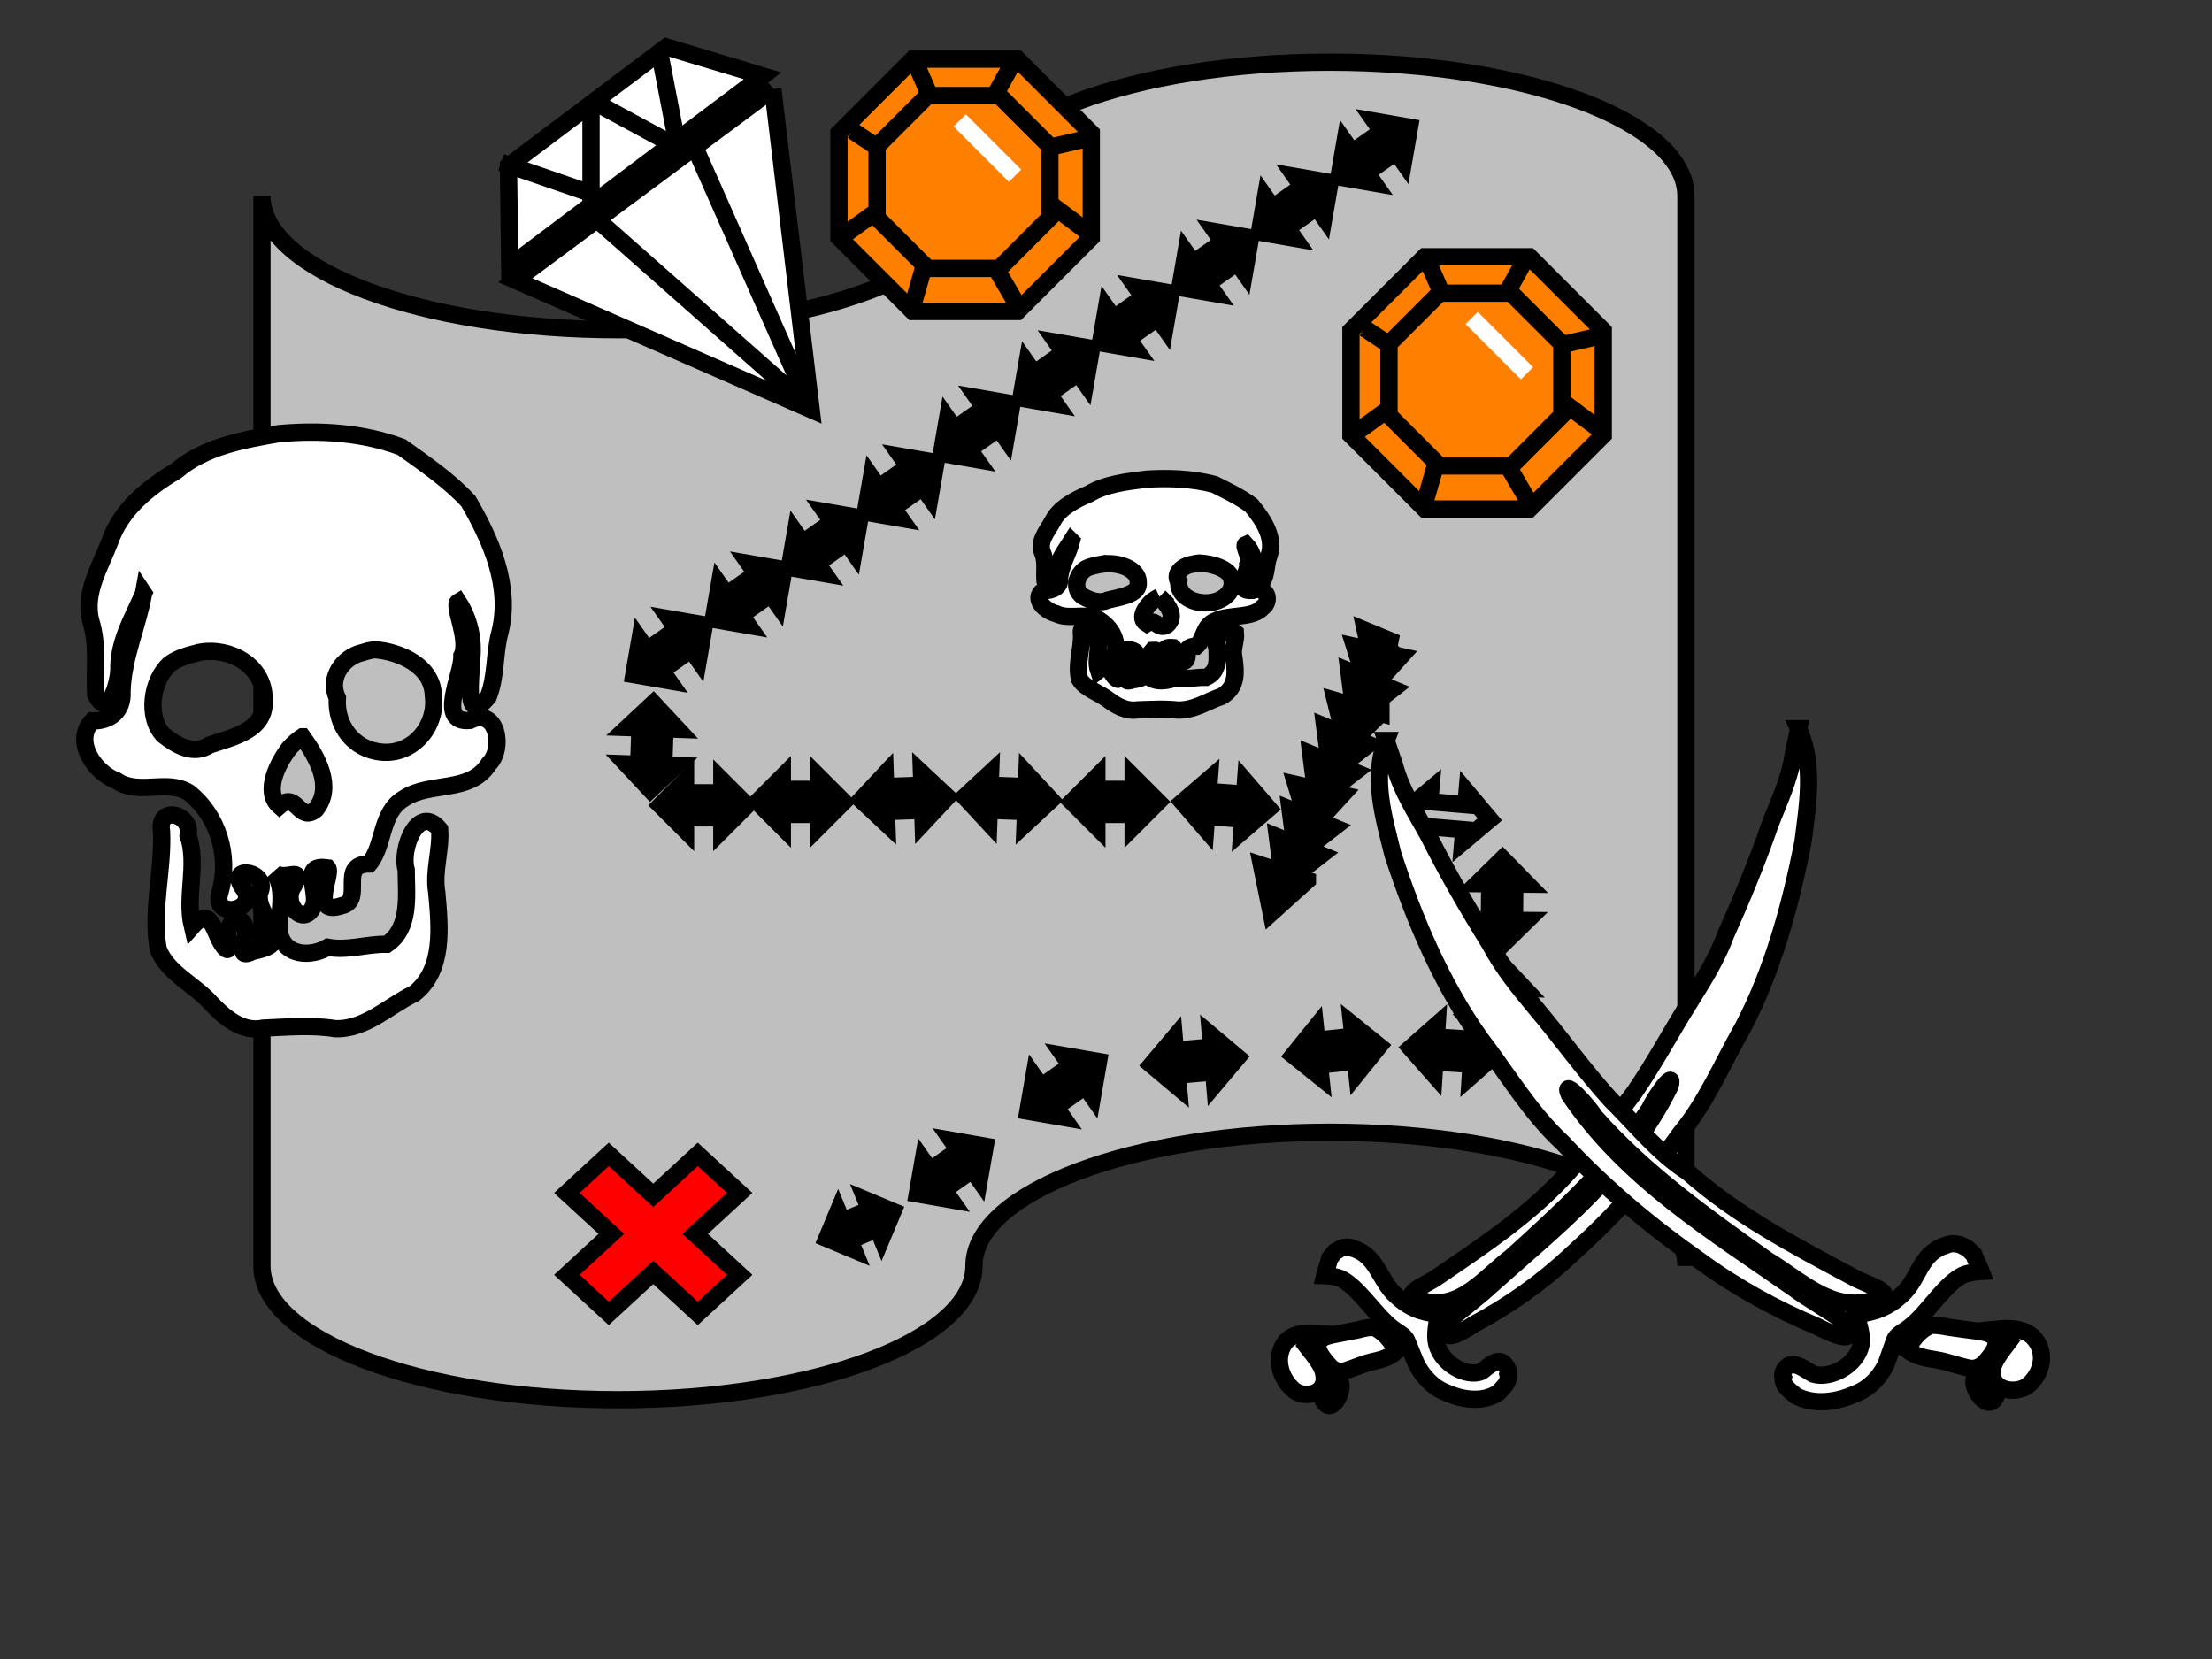 <?xml version="1.0" encoding="UTF-8"?>
<svg width="640" height="480" xmlns="http://www.w3.org/2000/svg" xmlns:svg="http://www.w3.org/2000/svg">
 <rect width="100%" height="100%" fill="#333333" stroke="none"/>
 <!-- Created with SVG-edit - http://svg-edit.googlecode.com/ -->
 <title>pirat</title>
 <g stroke="null">
  <title>Layer 1</title>
  <path stroke="#000000" id="svg_18" d="m75.789,56.69l0,0c0,21.373 46.115,38.7 103,38.7c56.885,0 103,-17.327 103,-38.7l0,0c0,-21.373 46.115,-38.7 103,-38.7c56.885,0 103,17.327 103,38.7l0,309.6c0,-21.373 -46.115,-38.7 -103,-38.7c-56.885,0 -103,17.327 -103,38.7c0,21.373 -46.115,38.7 -103,38.7c-56.885,0 -103,-17.327 -103,-38.7l0,-309.6z" stroke-linecap="null" stroke-linejoin="null" stroke-dasharray="null" stroke-width="5" fill="#bfbfbf"/>
  <path stroke="#000000" id="svg_20" d="m164.001,345.154l12.122,-11.153l12.877,11.847l12.877,-11.847l12.123,11.153l-12.877,11.847l12.877,11.847l-12.123,11.153l-12.877,-11.847l-12.877,11.847l-12.122,-11.153l12.877,-11.847l-12.877,-11.847z" stroke-linecap="null" stroke-linejoin="null" stroke-dasharray="null" stroke-width="5" fill="#ff0000"/>
  <path stroke="#000000" transform="rotate(-22.28 248.785,354.417) " id="svg_30" d="m238.437,354.418l6,-6l0,3l8.696,0l0,-3l6,6l-6,6l0,-3l-8.696,0l0,3l-6,-6z" stroke-linecap="null" stroke-linejoin="null" stroke-dasharray="null" stroke-width="5" fill="#000000"/>
  <path stroke="#000000" transform="rotate(-35.103 275.222,338.534) " id="svg_31" d="m263.222,338.534l6.958,-6.958l0,3.479l10.084,0l0,-3.479l6.958,6.958l-6.958,6.958l0,-3.479l-10.084,0l0,3.479l-6.958,-6.958z" stroke-linecap="null" stroke-linejoin="null" stroke-dasharray="null" stroke-width="5" fill="#000000"/>
  <path stroke="#000000" transform="rotate(-35.163 307.622,314.325) " id="svg_32" d="m295.122,314.325l7.248,-7.248l0,3.624l10.504,0l0,-3.624l7.248,7.248l-7.248,7.248l0,-3.624l-10.504,0l0,3.624l-7.248,-7.248z" stroke-linecap="null" stroke-linejoin="null" stroke-dasharray="null" stroke-width="5" fill="#000000"/>
  <path stroke="#000000" id="svg_33" transform="rotate(-4.899 345.6,307) " d="m333.1,307l7.248,-7.248l0,3.624l10.504,0l0,-3.624l7.248,7.248l-7.248,7.248l0,-3.624l-10.504,0l0,3.624l-7.248,-7.248z" stroke-linecap="null" stroke-linejoin="null" stroke-dasharray="null" stroke-width="5" fill="#000000"/>
  <path stroke="#000000" id="svg_34" transform="rotate(-6.115 386.6,304) " d="m374.1,304l7.248,-7.248l0,3.624l10.504,0l0,-3.624l7.248,7.248l-7.248,7.248l0,-3.624l-10.504,0l0,3.624l-7.248,-7.248z" stroke-linecap="null" stroke-linejoin="null" stroke-dasharray="null" stroke-width="5" fill="#000000"/>
  <path stroke="#000000" id="svg_35" transform="rotate(3.576 420.6,304) " d="m408.1,304l7.248,-7.248l0,3.624l10.504,0l0,-3.624l7.248,7.248l-7.248,7.248l0,-3.624l-10.504,0l0,3.624l-7.248,-7.248z" stroke-linecap="null" stroke-linejoin="null" stroke-dasharray="null" stroke-width="5" fill="#000000"/>
  <path stroke="#000000" id="svg_36" transform="rotate(-88.315 433.6,291) " d="m421.1,291l7.248,-7.248l0,3.624l10.504,0l0,-3.624l7.248,7.248l-7.248,7.248l0,-3.624l-10.504,0l0,3.624l-7.248,-7.248z" stroke-linecap="null" stroke-linejoin="null" stroke-dasharray="null" stroke-width="5" fill="#000000"/>
  <path stroke="#000000" id="svg_37" transform="rotate(90.556 434.6,261) " d="m422.1,261l7.248,-7.248l0,3.624l10.504,0l0,-3.624l7.248,7.248l-7.248,7.248l0,-3.624l-10.504,0l0,3.624l-7.248,-7.248z" stroke-linecap="null" stroke-linejoin="null" stroke-dasharray="null" stroke-width="5" fill="#000000"/>
  <path stroke="#000000" id="svg_38" transform="rotate(4.899 418.6,236) " d="m406.1,236l7.248,-7.248l0,3.624l10.504,0l0,-3.624l7.248,7.248l-7.248,7.248l0,-3.624l-10.504,0l0,3.624l-7.248,-7.248z" stroke-linecap="null" stroke-linejoin="null" stroke-dasharray="null" stroke-width="5" fill="none"/>
  <path stroke="#000000" id="svg_40" transform="rotate(4.237 354.6,233) " d="m342.1,233l7.248,-7.248l0,3.624l10.504,0l0,-3.624l7.248,7.248l-7.248,7.248l0,-3.624l-10.504,0l0,3.624l-7.248,-7.248z" stroke-linecap="null" stroke-linejoin="null" stroke-dasharray="null" stroke-width="5" fill="#000000"/>
  <path stroke="#000000" id="svg_41" transform="rotate(0 322.6,232) " d="m310.1,232l7.248,-7.248l0,3.624l10.504,0l0,-3.624l7.248,7.248l-7.248,7.248l0,-3.624l-10.504,0l0,3.624l-7.248,-7.248z" stroke-linecap="null" stroke-linejoin="null" stroke-dasharray="null" stroke-width="5" fill="#000000"/>
  <path stroke="#000000" id="svg_42" transform="rotate(2.121 291.6,231) " d="m279.1,231l7.248,-7.248l0,3.624l10.504,0l0,-3.624l7.248,7.248l-7.248,7.248l0,-3.624l-10.504,0l0,3.624l-7.248,-7.248z" stroke-linecap="null" stroke-linejoin="null" stroke-dasharray="null" stroke-width="5" fill="#000000"/>
  <path stroke="#000000" id="svg_43" transform="rotate(-1.909 261.6,231) " d="m249.1,231l7.248,-7.248l0,3.624l10.504,0l0,-3.624l7.248,7.248l-7.248,7.248l0,-3.624l-10.504,0l0,3.624l-7.248,-7.248z" stroke-linecap="null" stroke-linejoin="null" stroke-dasharray="null" stroke-width="5" fill="#000000"/>
  <path stroke="#000000" id="svg_44" transform="rotate(0 231.6,232) " d="m219.1,232l7.248,-7.248l0,3.624l10.504,0l0,-3.624l7.248,7.248l-7.248,7.248l0,-3.624l-10.504,0l0,3.624l-7.248,-7.248z" stroke-linecap="null" stroke-linejoin="null" stroke-dasharray="null" stroke-width="5" fill="#000000"/>
  <path stroke="#000000" id="svg_45" d="m191.1,233l7.248,-7.248l0,3.624l10.504,0l0,-3.624l7.248,7.248l-7.248,7.248l0,-3.624l-10.504,0l0,3.624l-7.248,-7.248z" stroke-linecap="null" stroke-linejoin="null" stroke-dasharray="null" stroke-width="5" fill="#000000"/>
  <path stroke="#000000" id="svg_47" transform="rotate(-88.025 188.6,216) " d="m176.1,216l7.248,-7.248l0,3.624l10.504,0l0,-3.624l7.248,7.248l-7.248,7.248l0,-3.624l-10.504,0l0,3.624l-7.248,-7.248z" stroke-linecap="null" stroke-linejoin="null" stroke-dasharray="null" stroke-width="5" fill="#000000"/>
  <path stroke="#000000" id="svg_48" transform="rotate(-35.163 193.6,188) " d="m181.1,188l7.248,-7.248l0,3.624l10.504,0l0,-3.624l7.248,7.248l-7.248,7.248l0,-3.624l-10.504,0l0,3.624l-7.248,-7.248z" stroke-linecap="null" stroke-linejoin="null" stroke-dasharray="null" stroke-width="5" fill="#000000"/>
  <path stroke="#000000" id="svg_49" transform="rotate(-35.163 216.6,172) " d="m204.1,172l7.248,-7.248l0,3.624l10.504,0l0,-3.624l7.248,7.248l-7.248,7.248l0,-3.624l-10.504,0l0,3.624l-7.248,-7.248z" stroke-linecap="null" stroke-linejoin="null" stroke-dasharray="null" stroke-width="5" fill="#000000"/>
  <path stroke="#000000" id="svg_50" transform="rotate(-35.163 238.6,157) " d="m226.1,157l7.248,-7.248l0,3.624l10.504,0l0,-3.624l7.248,7.248l-7.248,7.248l0,-3.624l-10.504,0l0,3.624l-7.248,-7.248z" stroke-linecap="null" stroke-linejoin="null" stroke-dasharray="null" stroke-width="5" fill="#000000"/>
  <path stroke="#000000" id="svg_51" transform="rotate(-35.163 260.6,141) " d="m248.1,141l7.248,-7.248l0,3.624l10.504,0l0,-3.624l7.248,7.248l-7.248,7.248l0,-3.624l-10.504,0l0,3.624l-7.248,-7.248z" stroke-linecap="null" stroke-linejoin="null" stroke-dasharray="null" stroke-width="5" fill="#000000"/>
  <path stroke="#000000" id="svg_52" transform="rotate(-35.163 282.6,124) " d="m270.1,124l7.248,-7.248l0,3.624l10.504,0l0,-3.624l7.248,7.248l-7.248,7.248l0,-3.624l-10.504,0l0,3.624l-7.248,-7.248z" stroke-linecap="null" stroke-linejoin="null" stroke-dasharray="null" stroke-width="5" fill="#000000"/>
  <path stroke="#000000" id="svg_53" transform="rotate(-35.163 305.6,108) " d="m293.1,108l7.248,-7.248l0,3.624l10.504,0l0,-3.624l7.248,7.248l-7.248,7.248l0,-3.624l-10.504,0l0,3.624l-7.248,-7.248z" stroke-linecap="null" stroke-linejoin="null" stroke-dasharray="null" stroke-width="5" fill="#000000"/>
  <path stroke="#000000" id="svg_54" transform="rotate(-35.163 328.6,92) " d="m316.1,92l7.248,-7.248l0,3.624l10.504,0l0,-3.624l7.248,7.248l-7.248,7.248l0,-3.624l-10.504,0l0,3.624l-7.248,-7.248z" stroke-linecap="null" stroke-linejoin="null" stroke-dasharray="null" stroke-width="5" fill="#000000"/>
  <path stroke="#000000" id="svg_55" transform="rotate(-35.163 351.6,76) " d="m339.1,76l7.248,-7.248l0,3.624l10.504,0l0,-3.624l7.248,7.248l-7.248,7.248l0,-3.624l-10.504,0l0,3.624l-7.248,-7.248z" stroke-linecap="null" stroke-linejoin="null" stroke-dasharray="null" stroke-width="5" fill="#000000"/>
  <path stroke="#000000" id="svg_56" transform="rotate(-35.163 374.6,60) " d="m362.1,60l7.248,-7.248l0,3.624l10.504,0l0,-3.624l7.248,7.248l-7.248,7.248l0,-3.624l-10.504,0l0,3.624l-7.248,-7.248z" stroke-linecap="null" stroke-linejoin="null" stroke-dasharray="null" stroke-width="5" fill="#000000"/>
  <path stroke="#000000" transform="rotate(-161.754 369.707,258.343) " id="svg_58" d="m362.707,264.468l7,-12.25l7,12.25l-14,0z" stroke-linecap="null" stroke-linejoin="null" stroke-dasharray="null" stroke-width="5" fill="#000000"/>
  <path stroke="#000000" transform="rotate(-157.58 373.629,250.268) " id="svg_60" d="m366.772,256.268l6.857,-12l6.857,12l-13.714,0z" stroke-linecap="null" stroke-linejoin="null" stroke-dasharray="null" stroke-width="5" fill="#000000"/>
  <path stroke="#000000" id="svg_61" transform="rotate(-157.58 377.312,242.308) " d="m370.454,248.308l6.857,-12l6.857,12l-13.714,0z" stroke-linecap="null" stroke-linejoin="null" stroke-dasharray="null" stroke-width="5" fill="#000000"/>
  <path stroke="#000000" id="svg_62" transform="rotate(-167.263 380.312,234.308) " d="m373.454,240.308l6.857,-12l6.857,12l-13.714,0z" stroke-linecap="null" stroke-linejoin="null" stroke-dasharray="null" stroke-width="5" fill="#000000"/>
  <path stroke="#000000" id="svg_63" transform="rotate(-157.58 383.312,226.308) " d="m376.454,232.308l6.857,-12l6.857,12l-13.714,0z" stroke-linecap="null" stroke-linejoin="null" stroke-dasharray="null" stroke-width="5" fill="#000000"/>
  <path stroke="#000000" id="svg_64" transform="rotate(-157.58 387.312,218.308) " d="m380.454,224.308l6.857,-12l6.857,12l-13.714,0z" stroke-linecap="null" stroke-linejoin="null" stroke-dasharray="null" stroke-width="5" fill="#000000"/>
  <path stroke="#000000" id="svg_65" transform="rotate(-164.154 391.312,210.308) " d="m384.454,216.308l6.857,-12l6.857,12l-13.714,0z" stroke-linecap="null" stroke-linejoin="null" stroke-dasharray="null" stroke-width="5" fill="#000000"/>
  <path stroke="#000000" id="svg_66" transform="rotate(-157.58 394.312,202.308) " d="m387.454,208.308l6.857,-12l6.857,12l-13.714,0z" stroke-linecap="null" stroke-linejoin="null" stroke-dasharray="null" stroke-width="5" fill="#000000"/>
  <path stroke="#000000" id="svg_67" transform="rotate(-167.665 397.312,194.308) " d="m390.454,200.308l6.857,-12l6.857,12l-13.714,0z" stroke-linecap="null" stroke-linejoin="null" stroke-dasharray="null" stroke-width="5" fill="#000000"/>
  <path stroke="#000000" id="svg_68" transform="rotate(-157.58 398.187,187.558) " d="m393.283,191.118l4.904,-7.121l4.904,7.121l-9.808,0z" stroke-linecap="null" stroke-linejoin="null" stroke-dasharray="null" stroke-width="5" fill="#000000"/>
  <path stroke="#000000" id="svg_70" d="m41.549,171.663c-1.675,9.484 -5.954,18.549 -6.242,28.329c0.383,5.663 -3.416,8.705 -8.616,8.597c-5.594,5.798 0.69,14.962 7.019,17.302c6.459,4.336 14.472,-0.509 20.87,3.38c8.496,6.641 12.043,18.417 9.112,28.74c-2.914,8.522 12.004,5.423 6.393,-1.39c-4.334,-6.658 8.169,-4.457 4.969,1.865c-0.605,5.074 3.743,6.717 1.808,11.633c5.041,2.89 -0.423,4.509 -3.493,5.055c-7.19,3.584 1.301,-6.421 -4.395,-9.38c-5.216,1.134 -1.682,9.868 -3.472,8.859c-3.686,-2.886 -3.683,-13.677 -9.869,-6.636c-2.053,-8.675 1.693,-17.711 -1.193,-26.336c1.182,-6.441 -8.988,-8.663 -7.702,-1.192c0.513,11.402 -2.95,22.782 -0.962,34.128c2.737,6.998 10.392,10.151 15.196,15.551c3.946,4.164 9.061,8.616 15.202,7.305c6.965,-0.302 13.943,-0.945 20.877,0.161c8.721,0.275 15.379,-6.619 22.822,-10.16c8.75,-6.948 7.372,-19.357 6.5,-29.242c-1.07,-6.103 1.277,-12.209 0.84,-18.254c-6.308,-7.718 -11.483,5.848 -9.687,11.677c-0,7.332 1.408,16.777 -5.586,21.553c-5.772,-0.146 -11.265,1.951 -17.082,0.855c-4.72,2.803 -12.365,2.731 -13.922,-3.941c-0.622,-5.925 2.063,-12.137 -1.585,-17.667c3.205,2.76 8.797,-2.384 5.681,3.805c-3.801,5.038 3.219,12.8 5.861,5.365c0.877,-4.989 -3.792,-11.61 3.883,-10.541c1.565,1.76 -5.345,14.069 4.101,10.958c6.735,-1.475 -1.198,-12.039 7.922,-12.076c4.414,-5.196 3.225,-14.936 9.977,-18.878c7.528,-5.094 19.281,-1.416 24.654,-10.044c4.58,-4.415 2.424,-16.652 -5.474,-12.597c-9.87,0.962 -2.037,-13.368 -2.312,-18.738c2.326,-4.677 -2.824,-14.522 -1.051,-15.566c3.351,5.127 4.551,11.123 3.83,17.114c-0.062,5.081 -2.217,18.85 4.847,10.362c2.391,-5.916 1.696,-12.616 3.399,-18.77c3.286,-13.287 -2.597,-26.582 -9.156,-37.836c-5.586,-6.059 -12.678,-10.889 -19.337,-15.644c-11.202,-4.213 -23.57,-4.968 -35.4,-3.912c-10.465,1.814 -21.531,3.726 -29.867,10.861c-8.124,4.787 -15.905,11.145 -19.117,20.344c-2.799,7.41 -7.701,14.957 -5.473,23.188c2.131,6.862 1.001,13.989 1.345,21.002c3.632,8.016 7.061,-4.102 6.721,-8.11c0.201,-7.601 4.211,-14.329 7.166,-21.076l0,-0zm66.708,16.306c7.469,0.535 16.925,4.694 17.129,13.365c1.136,8.701 -5.895,17.136 -14.906,16.283c-8.184,-0.672 -13.419,-7.742 -12.875,-15.69c-2.74,-5.699 1.524,-11.802 7.247,-13.113c1.11,-0.373 2.25,-0.652 3.405,-0.845l0,0zm-50.401,0.741c8.664,-1.541 18.522,3.834 18.551,13.425c0.814,9.271 -9.03,11.088 -15.745,13.411c-4.646,3 -9.473,0.207 -13.334,-2.816c-5.009,-5.243 -3.537,-15.808 1.752,-20.594c2.565,-1.898 5.74,-2.644 8.775,-3.425zm29.648,24.459c4.194,5.765 9.23,14.556 3.806,21.099c-4.815,3.862 -5.422,-5.493 -10.477,-1.087c-4.741,-4.152 -0.368,-12.602 2.958,-16.821c1.097,-1.215 2.351,-2.284 3.712,-3.191z" stroke-linecap="null" stroke-linejoin="null" stroke-dasharray="null" stroke-width="5" fill="#ffffff"/>
  <path stroke="#000000" id="svg_57" transform="rotate(-35.163 397.6,44) " d="m385.1,44l7.248,-7.248l0,3.624l10.504,0l0,-3.624l7.248,7.248l-7.248,7.248l0,-3.624l-10.504,0l0,3.624l-7.248,-7.248z" stroke-linecap="null" stroke-linejoin="null" stroke-dasharray="null" stroke-width="5" fill="#000000"/>
  <path transform="rotate(-15.124 448.697,314.829) " stroke="#000000" id="svg_74" d="m545.039,233.162c1.803,11.318 -3.303,22.087 -7.289,31.864c-8.491,17.245 -18.343,33.842 -30.706,47.245c-8.436,8.493 -16.037,18.273 -25.588,25.002c-12.488,10.291 -25.896,18.718 -39.8,25.726c-10.338,5.51 -21.18,9.42 -32.257,11.984c-3.222,1.021 -12.23,3.906 -6.626,-2.862c4.648,-2.401 9.594,-4.152 14.268,-6.656c22.69,-11.394 46.801,-21.405 65.106,-42.193c3.033,-4.927 -5.82,2.661 -7.345,4.742c-15.271,13.297 -32.717,22.213 -49.922,31.02c-8.753,3.547 -18.32,11.107 -27.619,5.742c-8.033,-3.754 1.921,-4.329 5.47,-5.759c15.775,-5.486 31.737,-10.76 46.214,-20.467c8.267,-3.699 15.215,-10.509 22.642,-16.122c8.023,-6.778 15.367,-14.698 23.178,-21.846c5.112,-4.74 10.191,-9.525 14.423,-15.467c7.157,-8.759 14.097,-17.766 20.584,-27.278c4.238,-5.851 9.005,-11.208 11.984,-18.225l3.285,-6.449zm-166.6,110.543c0.978,-0.038 1.988,0.224 2.834,0.914c6.316,3.862 4.963,11.035 8.572,16.553c2.707,4.414 5.865,6.621 10.376,8.276c-0.902,2.207 -2.707,5.518 -2.707,8.276c0,6.069 5.865,11.587 10.376,11.035c1.805,-0.552 5.865,-3.311 7.218,0c0.451,1.104 0.451,2.207 0,2.759c0,2.207 -2.256,3.311 -4.06,4.414c-4.963,1.655 -10.376,-0.552 -14.437,-3.862c-3.158,-2.207 -5.414,-6.069 -6.316,-10.484l-0.902,-7.173c-0.451,-2.207 -2.256,-2.759 -4.511,-6.621c-2.707,-4.414 -5.414,-12.139 -9.023,-15.449c-1.353,-1.104 -2.707,-1.655 -4.511,-2.207c0.902,-1.655 1.805,-2.759 2.707,-4.414c0.902,-0.552 1.805,-1.655 2.707,-1.655c0.508,-0.207 1.091,-0.339 1.678,-0.362l0,0zm-19.103,20.829c1.696,-0.023 3.468,0.431 5.245,1.052l-3.609,2.759c0.902,2.207 3.158,6.621 2.707,9.38c-0.451,5.518 -6.767,5.518 -9.474,2.207c-3.158,-4.414 -3.158,-11.035 1.353,-14.346c1.184,-0.724 2.459,-1.034 3.778,-1.052zm8.699,2.707c0.353,0.002 0.698,0.006 1.043,0.017c2.5,0.168 4.999,0.398 7.5,0.535c1.571,0.025 3.175,-0.004 4.695,0.552c2.061,1.609 3.439,4.277 4.244,7.052c0.108,0.4 0.2,0.811 0.268,1.224c-2.509,1.39 -5.309,1.241 -7.994,1.121c-1.627,-0.053 -3.254,0.195 -4.878,0.293c-1.161,0.063 -2.32,0.257 -3.482,0.207c-1.425,-0.058 -2.745,-1.046 -3.496,-2.517c-0.649,-1.257 -1.263,-2.558 -1.664,-3.966c-0.323,-1.264 -0.383,-3.02 0.691,-3.776c0.935,-0.631 2.014,-0.746 3.073,-0.741l-0,0zm-1.65,12.691c0.451,0.552 0.902,0.552 1.353,1.104c0.451,2.759 -5.414,9.38 -6.316,3.311c2.256,-1.104 3.609,-2.207 4.963,-4.414l0,-0z" stroke-linecap="null" stroke-linejoin="null" stroke-dasharray="null" stroke-width="5" fill="#ffffff"/>
  <path id="svg_76" d="m390.866,95.656l21.381,-21.381l30.238,0l21.381,21.381l0,30.238l-21.381,21.381l-30.238,0l-21.381,-21.381l0,-30.238z" stroke-linecap="null" stroke-linejoin="null" stroke-dasharray="null" stroke-width="5" stroke="#000000" fill="#ff7f00"/>
  <path id="svg_75" d="m401.881,99.47l14.645,-14.645l20.711,0l14.645,14.645l0,20.711l-14.645,14.645l-20.711,0l-14.645,-14.645l0,-20.711z" stroke-linecap="null" stroke-linejoin="null" stroke-dasharray="null" stroke-width="5" stroke="#000000" fill="#ff7f00"/>
  <line id="svg_77" y2="76" x2="440.8" y1="85" x1="435.8" stroke-linecap="null" stroke-linejoin="null" stroke-dasharray="null" stroke-width="5" stroke="#000000" fill="none"/>
  <line id="svg_78" y2="97" x2="463.8" y1="100" x1="450.8" stroke-linecap="null" stroke-linejoin="null" stroke-dasharray="null" stroke-width="5" stroke="#000000" fill="none"/>
  <line id="svg_79" y2="125" x2="463.8" y1="116" x1="451.8" stroke-linecap="null" stroke-linejoin="null" stroke-dasharray="null" stroke-width="5" stroke="#000000" fill="none"/>
  <line id="svg_80" y2="146" x2="442.8" y1="134" x1="435.8" stroke-linecap="null" stroke-linejoin="null" stroke-dasharray="null" stroke-width="5" stroke="#000000" fill="none"/>
  <line id="svg_81" y2="147" x2="411.8" y1="133" x1="415.8" stroke-linecap="null" stroke-linejoin="null" stroke-dasharray="null" stroke-width="5" stroke="#000000" fill="none"/>
  <line id="svg_82" y2="127" x2="389.8" y1="119" x1="400.8" stroke-linecap="null" stroke-linejoin="null" stroke-dasharray="null" stroke-width="5" stroke="#000000" fill="none"/>
  <line id="svg_83" y2="95" x2="394.8" y1="99" x1="400.8" stroke-linecap="null" stroke-linejoin="null" stroke-dasharray="null" stroke-width="5" stroke="#000000" fill="none"/>
  <line transform="rotate(-13.24 414.8,79.5) " id="svg_84" y2="74" x2="413.8" y1="85" x1="415.8" stroke-linecap="null" stroke-linejoin="null" stroke-dasharray="null" stroke-width="5" stroke="#000000" fill="none"/>
  <line id="svg_85" y2="108" x2="441.8" y1="92" x1="425.8" stroke-linecap="null" stroke-linejoin="null" stroke-dasharray="null" stroke-width="5" stroke="#ffffff" fill="none"/>
  <path stroke="#000000" transform="rotate(143.406 210.521,85.97) " id="svg_86" d="m164.12,126.518l46.401,-81.096l46.401,81.096l-92.803,0z" stroke-linecap="null" stroke-linejoin="null" stroke-dasharray="null" stroke-width="5" fill="#ffffff"/>
  <path fill="#ffffff" stroke-width="5" stroke-dasharray="null" stroke-linejoin="null" stroke-linecap="null" d="m131.222,51.857l17.175,-23.409l57.25,0l17.175,23.409l-91.6,0z" id="svg_1" transform="rotate(-36.992 177.021,40.153) " stroke="#000000"/>
  <line fill="none" stroke="#000000" stroke-width="5" stroke-dasharray="null" stroke-linejoin="null" stroke-linecap="null" x1="145" y1="47" x2="174" y2="57" id="svg_2"/>
  <line fill="none" stroke="#000000" stroke-width="5" stroke-dasharray="null" stroke-linejoin="null" stroke-linecap="null" x1="191" y1="16" x2="196" y2="42" id="svg_3"/>
  <line fill="none" stroke-width="5" stroke-dasharray="null" stroke-linejoin="null" stroke-linecap="null" x1="171" y1="60" x2="171" y2="29" id="svg_4" stroke="#000000"/>
  <line fill="none" stroke="#000000" stroke-width="5" stroke-dasharray="null" stroke-linejoin="null" stroke-linecap="null" x1="171" y1="29" x2="195" y2="42" id="svg_5"/>
  <line fill="none" stroke="#000000" stroke-width="5" stroke-dasharray="null" stroke-linejoin="null" stroke-linecap="null" x1="171" y1="62" x2="231" y2="115" id="svg_6"/>
  <line fill="none" stroke="#000000" stroke-width="5" stroke-dasharray="null" stroke-linejoin="null" stroke-linecap="null" x1="199" y1="38" x2="234" y2="117" id="svg_7"/>
  <path d="m242.743,38.494l21.381,-21.381l30.238,0l21.381,21.381l0,30.238l-21.381,21.381l-30.238,0l-21.381,-21.381l0,-30.238z" stroke-linecap="null" stroke-linejoin="null" stroke-dasharray="null" stroke-width="5" stroke="#000000" fill="#ff7f00" id="svg_23"/>
  <path d="m253.758,42.307l14.645,-14.645l20.711,0l14.645,14.645l0,20.711l-14.645,14.645l-20.711,0l-14.645,-14.645l0,-20.711z" stroke-linecap="null" stroke-linejoin="null" stroke-dasharray="null" stroke-width="5" stroke="#000000" fill="#ff7f00" id="svg_24"/>
  <line y2="18.838" x2="292.677" y1="27.838" x1="287.677" stroke-linecap="null" stroke-linejoin="null" stroke-dasharray="null" stroke-width="5" stroke="#000000" fill="none" id="svg_25"/>
  <line y2="39.838" x2="315.677" y1="42.838" x1="302.677" stroke-linecap="null" stroke-linejoin="null" stroke-dasharray="null" stroke-width="5" stroke="#000000" fill="none" id="svg_26"/>
  <line y2="67.838" x2="315.677" y1="58.838" x1="303.677" stroke-linecap="null" stroke-linejoin="null" stroke-dasharray="null" stroke-width="5" stroke="#000000" fill="none" id="svg_27"/>
  <line y2="88.838" x2="294.677" y1="76.838" x1="287.677" stroke-linecap="null" stroke-linejoin="null" stroke-dasharray="null" stroke-width="5" stroke="#000000" fill="none" id="svg_28"/>
  <line y2="89.838" x2="263.677" y1="75.838" x1="267.677" stroke-linecap="null" stroke-linejoin="null" stroke-dasharray="null" stroke-width="5" stroke="#000000" fill="none" id="svg_29"/>
  <line y2="69.838" x2="241.677" y1="61.838" x1="252.677" stroke-linecap="null" stroke-linejoin="null" stroke-dasharray="null" stroke-width="5" stroke="#000000" fill="none" id="svg_39"/>
  <line y2="37.838" x2="246.677" y1="41.838" x1="252.677" stroke-linecap="null" stroke-linejoin="null" stroke-dasharray="null" stroke-width="5" stroke="#000000" fill="none" id="svg_46"/>
  <line transform="rotate(-13.24 266.677,22.338) " y2="16.838" x2="265.677" y1="27.838" x1="267.677" stroke-linecap="null" stroke-linejoin="null" stroke-dasharray="null" stroke-width="5" stroke="#000000" fill="none" id="svg_59"/>
  <line y2="50.838" x2="293.677" y1="34.838" x1="277.677" stroke-linecap="null" stroke-linejoin="null" stroke-dasharray="null" stroke-width="5" stroke="#ffffff" fill="none" id="svg_69"/>
  <path transform="rotate(11.281 493.263,315.928) " d="m382.93,234.261c-2.065,11.318 3.783,22.087 8.347,31.864c9.724,17.245 21.007,33.842 35.165,47.245c9.661,8.493 18.365,18.273 29.304,25.002c14.301,10.291 29.657,18.718 45.579,25.726c11.839,5.51 24.256,9.42 36.941,11.984c3.69,1.021 14.006,3.906 7.588,-2.862c-5.323,-2.401 -10.987,-4.152 -16.339,-6.656c-25.985,-11.394 -53.598,-21.405 -74.561,-42.193c-3.474,-4.927 6.665,2.661 8.412,4.742c17.489,13.297 37.468,22.213 57.172,31.02c10.024,3.547 20.98,11.107 31.629,5.742c9.199,-3.754 -2.2,-4.329 -6.265,-5.759c-18.066,-5.486 -36.345,-10.76 -52.925,-20.467c-9.468,-3.699 -17.425,-10.509 -25.93,-16.122c-9.189,-6.778 -17.598,-14.698 -26.543,-21.846c-5.854,-4.74 -11.67,-9.525 -16.517,-15.467c-8.196,-8.759 -16.144,-17.766 -23.573,-27.278c-4.853,-5.851 -10.313,-11.208 -13.724,-18.225l-3.762,-6.449zm190.793,110.543c-1.12,-0.038 -2.277,0.224 -3.245,0.914c-7.233,3.862 -5.683,11.035 -9.817,16.553c-3.1,4.414 -6.717,6.621 -11.883,8.276c1.033,2.207 3.1,5.518 3.1,8.276c0,6.069 -6.717,11.587 -11.883,11.035c-2.067,-0.552 -6.717,-3.311 -8.267,0c-0.517,1.104 -0.517,2.207 0,2.759c0,2.207 2.583,3.311 4.65,4.414c5.683,1.655 11.883,-0.552 16.533,-3.862c3.617,-2.207 6.2,-6.069 7.233,-10.484l1.033,-7.173c0.517,-2.207 2.583,-2.759 5.167,-6.621c3.1,-4.414 6.2,-12.139 10.333,-15.449c1.55,-1.104 3.1,-1.655 5.167,-2.207c-1.033,-1.655 -2.067,-2.759 -3.1,-4.414c-1.033,-0.552 -2.067,-1.655 -3.1,-1.655c-0.581,-0.207 -1.249,-0.339 -1.921,-0.362l-0,0zm21.877,20.829c-1.942,-0.023 -3.972,0.431 -6.006,1.052l4.133,2.759c-1.033,2.207 -3.617,6.621 -3.1,9.38c0.517,5.518 7.75,5.518 10.85,2.207c3.617,-4.414 3.617,-11.035 -1.55,-14.346c-1.356,-0.724 -2.816,-1.034 -4.327,-1.052zm-9.962,2.707c-0.404,0.002 -0.8,0.006 -1.195,0.017c-2.863,0.168 -5.725,0.398 -8.589,0.535c-1.799,0.025 -3.636,-0.004 -5.377,0.552c-2.361,1.609 -3.939,4.277 -4.86,7.052c-0.124,0.4 -0.229,0.811 -0.307,1.224c2.873,1.39 6.08,1.241 9.155,1.121c1.863,-0.053 3.727,0.195 5.586,0.293c1.33,0.063 2.657,0.257 3.988,0.207c1.632,-0.058 3.144,-1.046 4.004,-2.517c0.743,-1.257 1.447,-2.558 1.905,-3.966c0.37,-1.264 0.439,-3.02 -0.791,-3.776c-1.07,-0.631 -2.306,-0.746 -3.52,-0.741l0,0zm1.889,12.691c-0.517,0.552 -1.033,0.552 -1.55,1.104c-0.517,2.759 6.2,9.38 7.233,3.311c-2.583,-1.104 -4.133,-2.207 -5.683,-4.414l0,-0z" stroke-linecap="null" stroke-linejoin="null" stroke-dasharray="null" stroke-width="5" fill="#ffffff" id="svg_72" stroke="#000000"/>
  <path fill="#ffffff" stroke-width="5" stroke-dasharray="null" stroke-linejoin="null" stroke-linecap="null" d="m310.022,156.57c-0.928,3.68 -3.297,7.197 -3.457,10.992c0.212,2.197 -1.892,3.377 -4.772,3.336c-3.098,2.25 0.382,5.805 3.888,6.713c3.577,1.682 8.015,-0.197 11.559,1.312c4.705,2.577 6.67,7.146 5.046,11.151c-1.614,3.306 6.648,2.104 3.54,-0.539c-2.4,-2.583 4.525,-1.729 2.752,0.723c-0.335,1.969 2.073,2.606 1.001,4.514c2.792,1.121 -0.234,1.749 -1.935,1.961c-3.982,1.391 0.72,-2.491 -2.434,-3.639c-2.889,0.44 -0.931,3.829 -1.923,3.437c-2.041,-1.12 -2.04,-5.307 -5.466,-2.575c-1.137,-3.366 0.938,-6.872 -0.661,-10.218c0.655,-2.499 -4.978,-3.361 -4.265,-0.463c0.284,4.424 -1.634,8.839 -0.533,13.241c1.516,2.715 5.755,3.938 8.416,6.034c2.185,1.616 5.018,3.343 8.419,2.834c3.858,-0.117 7.722,-0.367 11.563,0.062c4.83,0.107 8.518,-2.568 12.64,-3.942c4.846,-2.696 4.083,-7.511 3.6,-11.346c-0.592,-2.368 0.707,-4.737 0.465,-7.083c-3.494,-2.995 -6.36,2.269 -5.365,4.531c-0,2.845 0.78,6.509 -3.094,8.362c-3.197,-0.056 -6.239,0.757 -9.46,0.332c-2.614,1.087 -6.848,1.06 -7.711,-1.529c-0.344,-2.299 1.142,-4.709 -0.878,-6.855c1.775,1.071 4.872,-0.925 3.146,1.476c-2.105,1.955 1.783,4.967 3.246,2.082c0.486,-1.936 -2.1,-4.505 2.15,-4.09c0.867,0.683 -2.96,5.459 2.271,4.252c3.73,-0.572 -0.664,-4.671 4.387,-4.686c2.444,-2.016 1.786,-5.795 5.525,-7.325c4.169,-1.977 10.679,-0.55 13.654,-3.897c2.536,-1.713 1.343,-6.461 -3.032,-4.888c-5.466,0.373 -1.128,-5.187 -1.281,-7.27c1.288,-1.815 -1.564,-5.634 -0.582,-6.04c1.856,1.989 2.52,4.316 2.121,6.64c-0.034,1.971 -1.228,7.314 2.684,4.02c1.324,-2.295 0.939,-4.895 1.883,-7.283c1.82,-5.155 -1.439,-10.314 -5.071,-14.681c-3.094,-2.351 -7.021,-4.225 -10.71,-6.07c-6.204,-1.635 -13.054,-1.927 -19.606,-1.518c-5.796,0.704 -11.925,1.446 -16.541,4.214c-4.5,1.857 -8.809,4.324 -10.588,7.893c-1.55,2.875 -4.265,5.803 -3.031,8.997c1.18,2.662 0.554,5.428 0.745,8.149c2.011,3.11 3.911,-1.592 3.722,-3.147c0.111,-2.949 2.332,-5.559 3.969,-8.178l0,0l0,-0zm36.945,6.327c4.136,0.208 9.374,1.821 9.487,5.186c0.629,3.376 -3.265,6.649 -8.255,6.318c-4.533,-0.261 -7.432,-3.004 -7.131,-6.088c-1.518,-2.211 0.844,-4.579 4.013,-5.088c0.615,-0.145 1.246,-0.253 1.886,-0.328l0,0zm-27.914,0.288c4.799,-0.598 10.258,1.488 10.274,5.209c0.451,3.597 -5.001,4.302 -8.72,5.203c-2.573,1.164 -5.246,0.08 -7.385,-1.093c-2.774,-2.034 -1.959,-6.134 0.97,-7.991c1.42,-0.736 3.179,-1.026 4.86,-1.329zm16.42,9.49c2.323,2.237 5.112,5.648 2.108,8.187c-2.667,1.498 -3.003,-2.131 -5.802,-0.422c-2.626,-1.611 -0.204,-4.89 1.639,-6.526c0.607,-0.471 1.302,-0.886 2.056,-1.238z" id="svg_73" stroke="#000000"/>
 </g>
</svg>